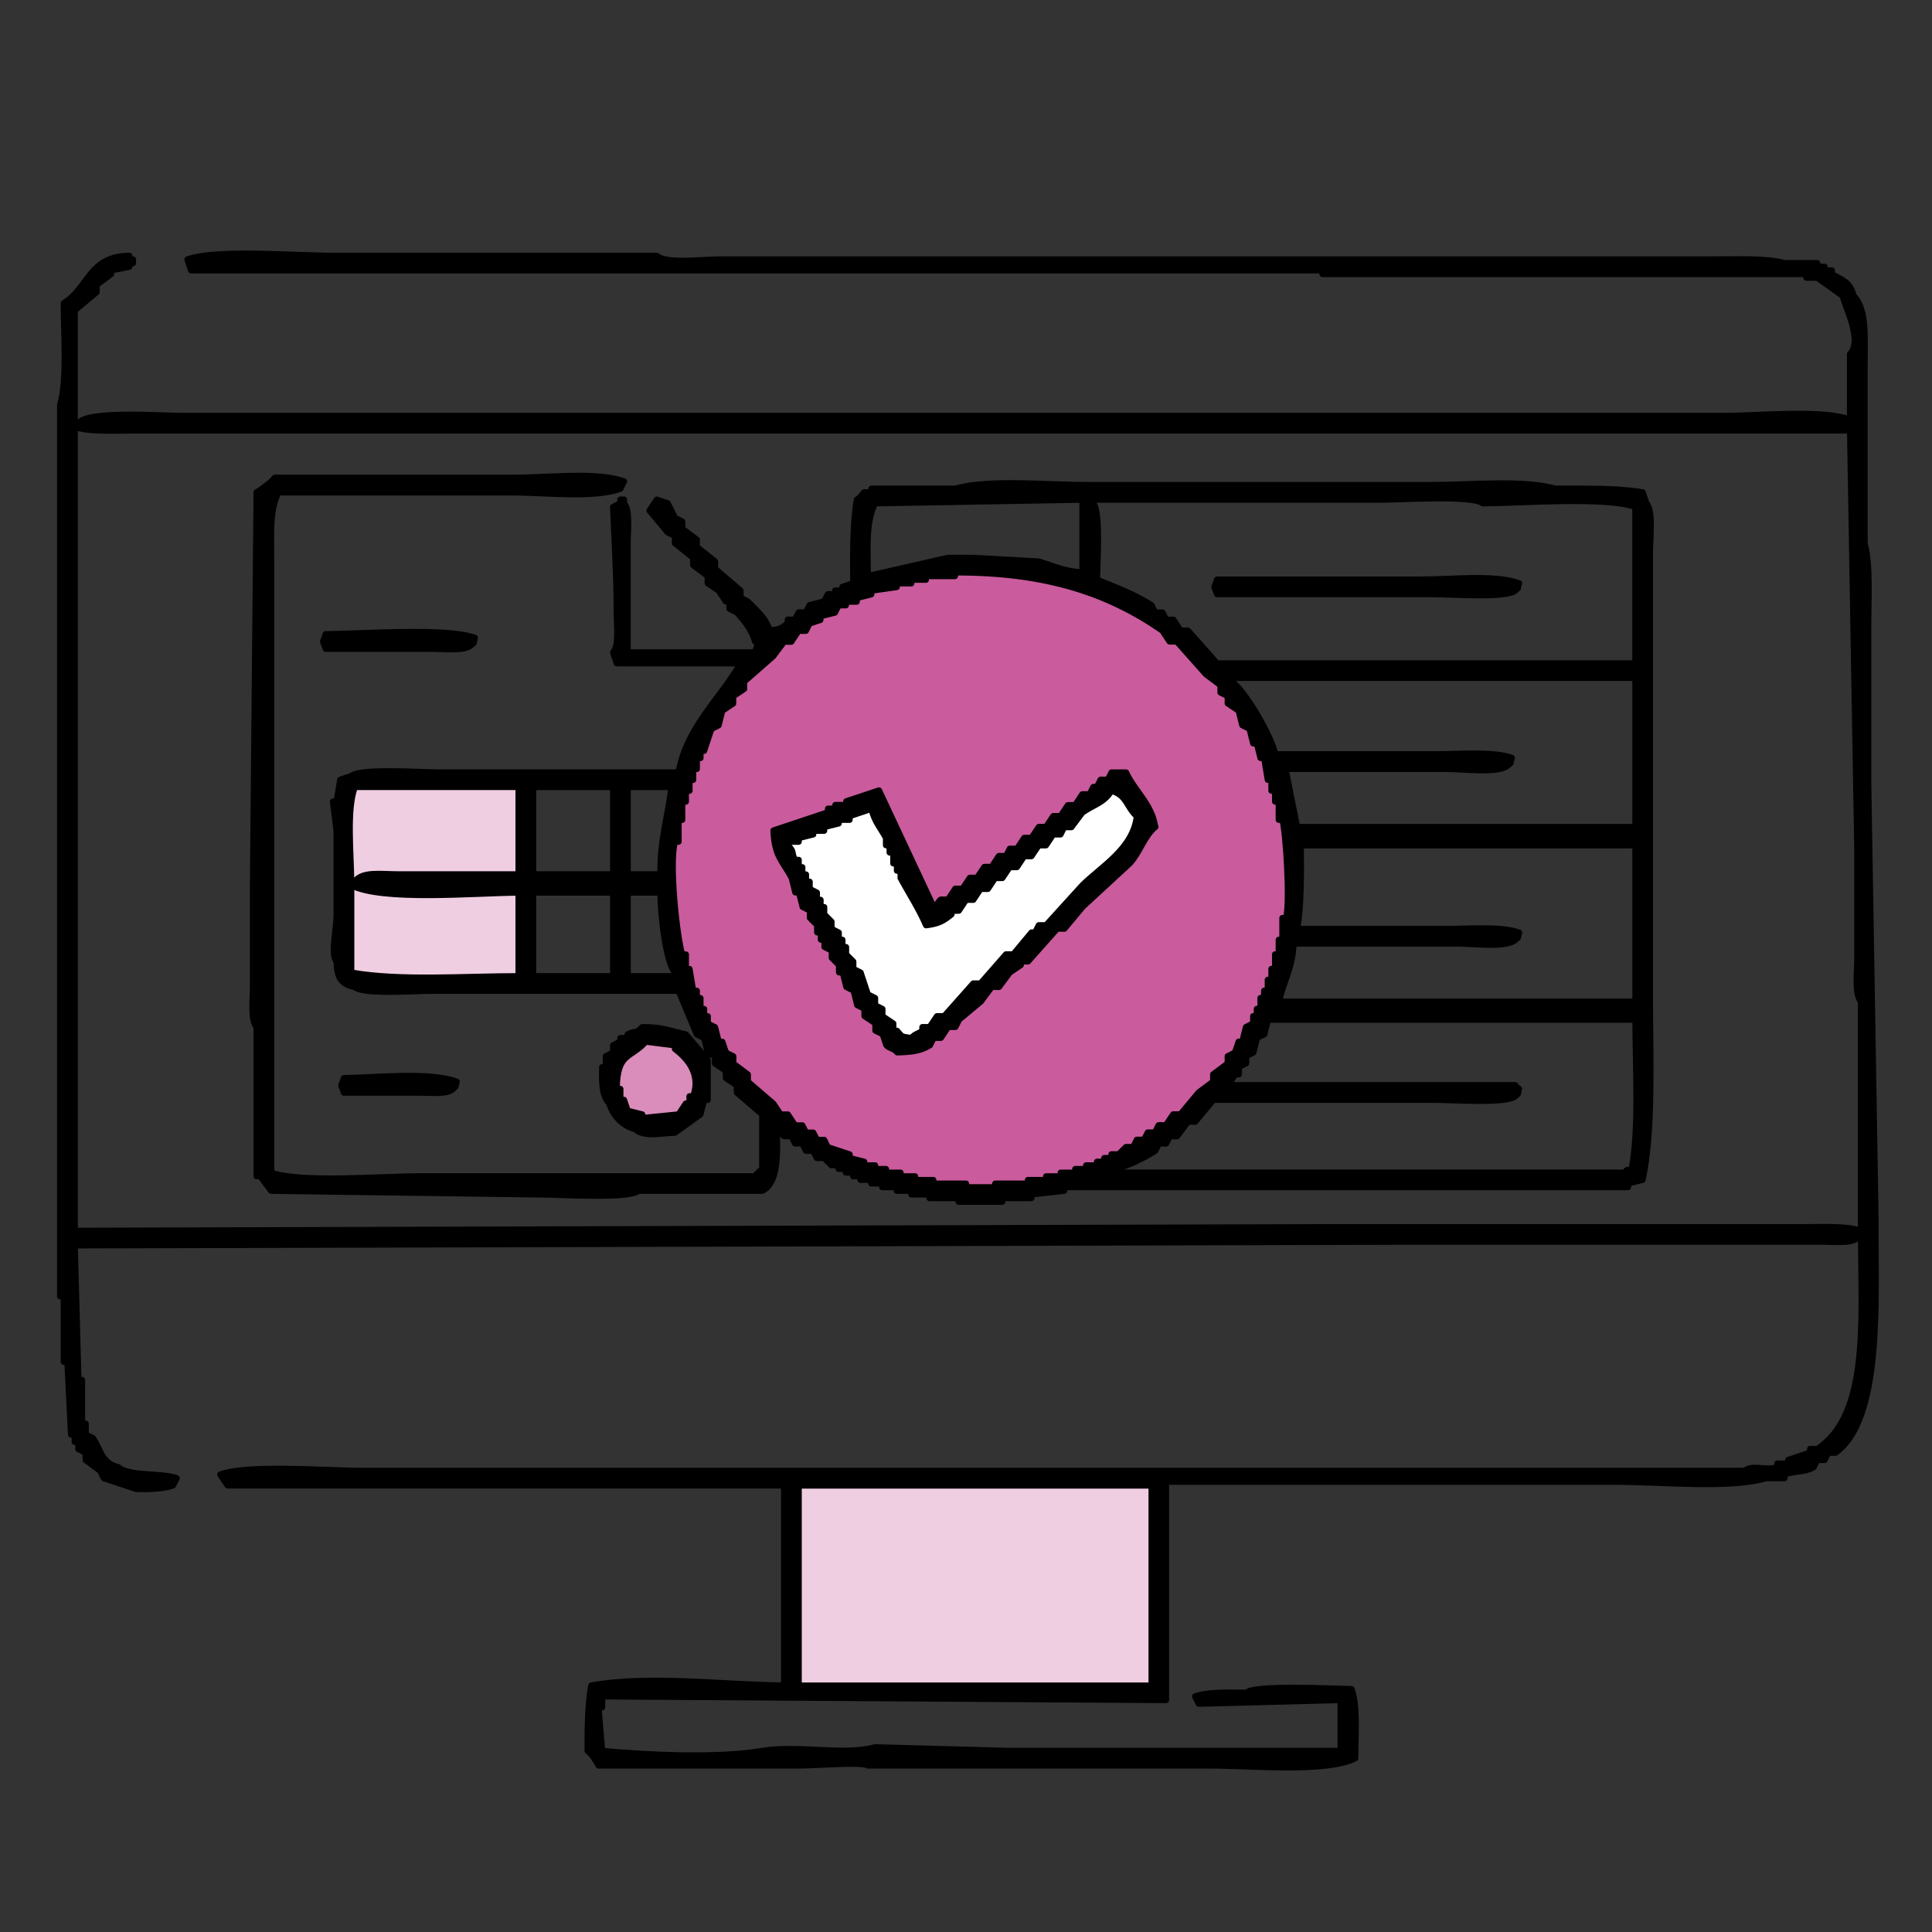 <?xml version="1.0" encoding="UTF-8"?><svg id="_塗り" xmlns="http://www.w3.org/2000/svg" viewBox="0 0 312 312"><rect x="0" y="0" width="312" height="312" fill="#333333" stroke="none"/><defs><style>.cls-1{fill:none;stroke:#000;stroke-linecap:round;stroke-linejoin:round;}.cls-2{fill:#fff;}.cls-2,.cls-3,.cls-4,.cls-5,.cls-6{stroke-width:0px;}.cls-2,.cls-6{fill-rule:evenodd;}.cls-3{fill:#ca5b9d;}.cls-4{fill:#da8cba;}.cls-5{fill:#efcee2;}</style></defs><rect class="cls-5" x="127.95" y="238.98" width="58.92" height="33.57"/><circle class="cls-3" cx="158.89" cy="141.95" r="50.67"/><path class="cls-2" d="m140.73,130.62c-1.17.39-2.35.78-3.53,1.18v.59h-1.76v.59c-.78.2-1.57.39-2.35.59v.59h-1.76v.59c-.78.2-1.57.39-2.35.59v.59h-1.76v.59c1.14,1.05.5,1.12,1.17,2.35h.59v1.18h.59v1.17h.59v1.17h.59v1.17c.39.2.78.39,1.17.59v1.17h.59v1.17h.59v1.17l1.18,1.18v1.17c.39.2.78.39,1.17.59v1.17h.59v1.18h.59v1.17l1.17,1.17v1.18c.39.2.78.39,1.18.59.39,1.17.78,2.35,1.17,3.53.39.2.78.39,1.17.59v1.17c.39.2.78.39,1.18.59v1.17c.59.39,1.17.78,1.76,1.18v1.17h.59c.92.98.48.95,2.35,1.17.63-.74,1.04-.61,1.76-1.17v-.59h1.17c.39-.59.78-1.18,1.18-1.76h1.17c1.57-1.76,3.13-3.53,4.7-5.29h1.17c1.37-1.57,2.74-3.13,4.11-4.7h1.18c.98-1.17,1.96-2.35,2.94-3.53h.59c.2-.39.39-.78.59-1.17h1.17c1.96-2.15,3.92-4.31,5.87-6.46,3.01-3.01,8.24-5.93,8.81-11.16-1.64-1.42-1.61-3.44-4.11-4.11-1.21,1.99-2.88,2.22-4.7,3.52l-1.76,2.35h-1.17c-.2.39-.39.78-.59,1.17h-1.18c-.39.59-.78,1.18-1.17,1.76h-1.17c-.39.59-.78,1.17-1.18,1.76h-1.17c-.39.59-.78,1.18-1.17,1.76h-1.17c-.39.59-.78,1.17-1.18,1.76h-1.17c-.39.59-.78,1.17-1.17,1.76h-1.18c-.39.59-.78,1.18-1.17,1.76h-1.17c-.39.59-.78,1.17-1.17,1.76h-1.18v.59c-1.26,1.01-1.99,1.51-4.11,1.76-1.13-2.65-2.83-5.22-4.11-7.64v-1.17h-.59v-1.18h-.59v-1.76h-.59v-1.17h-.59v-1.18c-.81-1.52-1.87-2.64-2.35-4.7Z"/><rect class="cls-5" x="56.48" y="126.15" width="27.25" height="32.27"/><circle class="cls-4" cx="105.8" cy="174.99" r="6.8"/><path class="cls-6" d="m302.88,197.01c-.39-23.5-.78-47-1.18-70.5v-25.26c0-4.37.36-10.1-.59-13.51v-28.79c0-4.37.41-8.98-1.76-11.16-.62-2.3-1.68-2.46-3.53-3.53v-.59h-1.17v-.59h-1.18v-.59h-5.29c-2.91-.82-7.9-.59-11.75-.59H116.05c-2.7,0-8.41.78-9.99-.59h-52.29c-6.12,0-18.91-1.09-23.5.59.2.59.39,1.17.59,1.76h182.71v.59h78.14v.59h1.76c1.37.98,2.74,1.96,4.11,2.94.44,1.95,3.26,7.2,1.18,9.4v10.58c-4.55-1.66-14.73-.59-20.56-.59H29.69c-3.93,0-15.53-.9-17.04,1.17h-.59v-18.21c1.17-.98,2.35-1.96,3.53-2.94v-1.17c.78-.59,1.57-1.18,2.35-1.76v-.59c.98-.2,1.96-.39,2.94-.59v-.59h.59v-.59h-.59v-.59c-6.59.06-6.52,5.2-10.58,7.64,0,5.24.6,12.21-.59,16.45v143.94h.59v10.58h.59c.2,3.92.39,7.83.59,11.75h.59v1.17h.59v1.17c.39.2.78.39,1.17.59v1.17c.78.59,1.57,1.17,2.35,1.76.2.39.39.78.59,1.18,1.76.59,3.53,1.17,5.29,1.76,2.24.02,4.44-.05,5.88-.59.2-.39.39-.78.59-1.17-2.4-.87-7.7-.25-9.4-1.76-2.76-.72-2.76-2.61-4.11-4.7-.39-.2-.78-.39-1.18-.59v-1.76h-.59v-7.05h-.59c-.2-7.25-.39-14.49-.59-21.74,71.08-.2,142.18-.39,213.26-.59h69.33c1.88,0,4.28.28,5.29-.59h.59c.09,13.83,1.23,28.6-7.05,34.07h-1.17v.59c-1.17.39-2.35.78-3.53,1.17v.59h-1.76v.59c-1.92.63-4.03-.48-5.29.59H58.48c-6.01,0-18.41-1.05-22.91.59.39.59.78,1.18,1.17,1.76h89.89v32.31c-9.44-.06-21.82-1.68-31.14,0-.53,2.82-.63,6.9-.59,10.57.71.57,1.33,1.52,1.76,2.35h32.31c2.84,0,10.39-.64,11.16,0h55.22c6.81,0,18.87,1.19,23.5-1.17.03-3.61.4-8.5-.59-11.16-3.21-.05-15.57-.72-17.04.59-2.83-.03-6.27-.15-8.22.59.2.39.39.78.59,1.17,7.64-.2,15.28-.39,22.91-.59v8.22h-53.46c-7.25-.2-14.49-.39-21.74-.59-5,1.4-12.35-.39-18.21.59-7.35,1.23-18.47.67-25.85,0-.2-2.35-.39-4.7-.59-7.05h.59v-1.76c30.35.2,60.71.39,91.06.59v-35.25h72.85c7.09,0,18.25,1.15,24.09-.59h2.94v-.59c1.61-.59,3.37-.36,4.7-1.17.2-.39.39-.78.59-1.17h1.18c.2-.39.39-.78.59-1.17h1.17c7.52-5.35,6.46-24.24,6.46-37.6Zm-2.35,1.76c-2.26-.82-6.24-.59-9.4-.59h-76.96c-67.36.2-134.74.39-202.1.59V68.93c2.26.82,6.24.59,9.4.59h277.3c.39,22.52.78,45.04,1.17,67.56v17.62c0,2.19-.47,5.83.59,7.05v37.01Zm-114.56,73.44h-56.99v-32.31h56.99v32.31Zm80.49-183.3c0-2.28.53-6.35-.59-7.64l-.59-1.76c-2.52-.45-6.06-.58-9.4-.59h-4.7c-5.24-1.47-13.7-.59-19.98-.59h-55.81c-6.63,0-15.58-.96-21.15.59h-13.51v.59h-1.17c-.24.15-.53.83-1.17,1.17-.68,3.65-.63,8.97-.59,13.51-.59.2-1.17.39-1.76.59v.59h-1.17v.59h-1.18c-.2.39-.39.78-.59,1.17-.78.2-1.57.39-2.35.59-.2.39-.39.78-.59,1.18h-1.18c-.2.39-.39.78-.59,1.17h-1.17v.59c-1.03.8-1.17.97-2.94,1.17-.56-2.03-2.24-3.34-3.53-4.7-.39-.2-.78-.39-1.17-.59v-1.17c-1.37-1.17-2.74-2.35-4.11-3.53v-1.17c-.98-.78-1.96-1.57-2.94-2.35v-1.17c-.78-.59-1.57-1.18-2.35-1.76v-1.17c-.39-.2-.78-.39-1.18-.59-.39-.78-.78-1.57-1.17-2.35-.59-.2-1.17-.39-1.76-.59-.39.59-.78,1.18-1.18,1.76.98,1.17,1.96,2.35,2.94,3.52.39.2.78.39,1.17.59v1.17c.98.78,1.96,1.57,2.94,2.35v1.18l2.35,1.76v1.17c.59.39,1.17.78,1.76,1.18.39.59.78,1.17,1.17,1.76h.59v1.17c.39.2.78.39,1.17.59,1.11,1.19,2.5,2.89,2.94,4.7h.59c-.2.59-.39,1.17-.59,1.76h-20.56v-17.62c0-2.07.42-5.33-.59-6.46v-.59h-.59v.59c-.39.2-.78.39-1.17.59.2,5.11.59,11.14.59,17.04,0,2.07.42,5.34-.59,6.46.2.59.39,1.18.59,1.76h19.98c-3.16,5.63-8.69,10.24-9.99,17.62h-38.78c-2.97,0-12.64-.69-14.1.59-.59.2-1.18.39-1.76.59-.2,1.17-.39,2.35-.59,3.53h-.59c.2,1.57.39,3.13.59,4.7v13.51c0,2.59-1.01,6.47,0,7.64.07,2.67.75,3.63,2.94,4.11,1.43,1.22,9.54.59,12.34.59h39.95c.98,2.35,1.96,4.7,2.94,7.05.39.2.78.39,1.18.59.2.78.39,1.57.59,2.35.39.2.78.39,1.17.59v1.17c.59.39,1.17.78,1.76,1.18v1.17c.59.39,1.18.78,1.76,1.17v1.17c1.37,1.17,2.74,2.35,4.11,3.53v8.81s-.98.8-1.17,1.18h-54.05c-6.24,0-19.41,1.12-24.09-.59v-98.7c0-4.47-.3-8.28,1.17-11.16h37.6c5.39,0,13.31.99,17.62-.59.2-.39.39-.78.59-1.18-4.31-1.58-12.24-.59-17.62-.59h-38.77c-.58.72-2.1,1.89-2.94,2.35-.2,21.34-.39,42.69-.59,64.04v15.86c0,2.08-.41,5.32.59,6.46v24.09h.59c.59.78,1.18,1.57,1.76,2.35,14.49.2,28.98.39,43.47.59,3.17,0,14.34.75,15.86-.59h19.98c2.61-1.26,2.44-5.92,2.35-9.99.71.39.82.94,1.18,1.17h1.17c.2.39.39.78.59,1.17h1.17c.2.39.39.78.59,1.18h1.17c.2.39.39.78.59,1.17h1.17l1.18,1.17h1.17v.59h1.17v.59h1.17v.59h1.18v.59h1.76v.59h1.76v.59h2.35v.59h2.35v.59h2.94v.59h4.7v.59h7.05v-.59h4.7v-.59c1.76-.2,3.53-.39,5.29-.59v-.59h91.06v-.59c.78-.2,1.57-.39,2.35-.59,1.74-8.11,1.18-20.01,1.18-29.96v-71.68Zm-89.89-8.22h46.41c3.25,0,14.9-.77,16.45.59,6.28-.03,19.99-1.14,24.67.59v25.26h-67.56c-1.57-1.76-3.13-3.53-4.7-5.29h-1.18c-.39-.59-.78-1.17-1.17-1.76h-1.17c-.2-.39-.39-.78-.59-1.17h-1.18c-.2-.39-.39-.78-.59-1.18-2.75-1.75-5.71-2.86-8.81-4.11.05-2.68.58-11.05-.59-12.34v-.59Zm56.99,69.33h-24.09c.68-3.65.63-8.97.59-13.51h54.05v25.26h-57.57c.69-3.24,2.25-5.57,2.35-9.4h26.44c2.59,0,7.91.72,9.4-.59.66-.67.25,0,.59-1.17-2.83-1.04-7.96-.59-11.75-.59Zm-24.09-16.45c-.59-2.94-1.18-5.88-1.76-8.81h-.59v-.59h26.44c2.69,0,8.43.79,9.99-.59.66-.67.25,0,.59-1.18-2.98-1.09-8.39-.59-12.34-.59h-25.85c-.64-2.97-4.95-10.38-7.05-11.75v-.59h65.21v24.09h-54.64Zm-68.15-52.29c11.16-.2,22.33-.39,33.49-.59v11.75c-2.87-.14-4.92-1.12-7.05-1.76-3.52-.2-7.05-.39-10.58-.59h-4.11c-4.31.98-8.62,1.96-12.92,2.94-.05-4.54-.35-8.84,1.17-11.75Zm-39.95,45.82h7.05c-.51,4.78-1.84,8.3-1.76,14.1h-5.29v-14.1Zm-17.63,30.55c-8.75,0-19.27.8-27.02-.59v-14.1c4.98,2.57,19.67,1.25,27.02,1.18v13.51Zm0-16.45h-19.39c-2.82,0-5.85-.52-7.05,1.17h-.59c-.03-4.72-.78-11.59.59-15.28h26.44v14.1Zm15.28,16.45h-12.92v-13.51h12.92v13.51Zm0-16.45h-12.92v-14.1h12.92v14.1Zm9.99,16.45h-7.64v-13.51h5.29c-.01,3.47.88,11.35,2.35,12.92v.59Zm70.5,29.37h-1.18v.59h-1.17v.59h-1.76v.59h-1.76v.59h-2.35v.59h-2.35v.59h-2.94v.59h-5.29v.59h-4.7v-.59h-5.29v-.59h-2.94v-.59h-2.35v-.59h-2.35v-.59h-1.76v-.59h-1.76v-.59c-.78-.2-1.57-.39-2.35-.59v-.59c-1.17-.39-2.35-.78-3.53-1.17-.2-.39-.39-.78-.59-1.18h-1.17c-.2-.39-.39-.78-.59-1.17h-1.17c-.2-.39-.39-.78-.59-1.17h-1.17c-.39-.59-.78-1.18-1.17-1.76h-1.17c-.39-.59-.78-1.17-1.18-1.76-1.37-1.17-2.74-2.35-4.11-3.53v-1.17c-.78-.59-1.57-1.18-2.35-1.76v-1.17c-.39-.2-.78-.39-1.18-.59-.2-.59-.39-1.18-.59-1.76h-.59c-.2-.78-.39-1.57-.59-2.35-.39-.2-.78-.39-1.17-.59v-1.18h-.59v-1.17h-.59v-1.76h-.59v-1.18h-.59c-.2-1.17-.39-2.35-.59-3.52h-.59v-2.35h-.59c-.82-2.43-2.17-14.67-1.18-18.21h.59v-3.53h.59v-2.94h.59v-1.76h.59v-1.76h.59v-1.76h.59v-1.76h.59v-1.17h.59c.39-1.17.78-2.35,1.17-3.53.39-.2.78-.39,1.17-.59.2-.78.39-1.57.59-2.35.59-.39,1.18-.78,1.76-1.17v-1.17c.59-.39,1.17-.78,1.76-1.17v-1.18c1.57-1.37,3.13-2.74,4.7-4.11.59-.78,1.18-1.57,1.76-2.35h1.17c.39-.59.78-1.18,1.17-1.76h1.18c.2-.39.39-.78.59-1.17.59-.2,1.17-.39,1.76-.59v-.59c.78-.2,1.57-.39,2.35-.59.2-.39.39-.78.59-1.18h1.17v-.59h1.76v-.59c.78-.2,1.57-.39,2.35-.59v-.59c1.37-.2,2.74-.39,4.11-.59v-.59h2.35v-.59h2.35v-.59h4.7v-.59c14.76-.05,24.84,3.39,33.49,9.4.39.59.78,1.18,1.17,1.76h1.17c1.57,1.76,3.13,3.53,4.7,5.29.78.59,1.57,1.17,2.35,1.76v1.18c.39.2.78.39,1.17.59v1.17c.59.39,1.18.78,1.76,1.17.2.78.39,1.57.59,2.35.39.2.78.39,1.17.59.2.78.39,1.57.59,2.35h.59c.2.78.39,1.57.59,2.35h.59c.2,1.17.39,2.35.59,3.53h.59v1.76h.59v1.76h.59v2.94h.59c.57,1.9,1.29,13.39.59,15.86h-.59v3.52h-.59v2.35h-.59v2.35h-.59v1.76h-.59v1.76h-.59v1.18h-.59v1.76h-.59v1.17h-.59v1.18c-.39.2-.78.39-1.17.59-.2.78-.39,1.57-.59,2.35h-.59c-.2.59-.39,1.18-.59,1.76-.39.2-.78.39-1.17.59v1.17c-.78.59-1.57,1.18-2.35,1.76v1.17c-.78.59-1.57,1.17-2.35,1.76-.98,1.17-1.96,2.35-2.94,3.53h-1.17c-.39.59-.78,1.18-1.17,1.76h-1.18c-.2.39-.39.78-.59,1.17h-1.17c-.2.39-.39.78-.59,1.17h-1.17c-.2.39-.39.78-.59,1.18h-1.17l-1.17,1.17h-1.17v.59Zm84.01,1.76c-1.17.35-.51-.08-1.17.59h-82.25v-.59c1.9-.41,4.95-1.94,6.46-2.94.2-.39.39-.78.59-1.18h1.18c.2-.39.39-.78.59-1.17h1.17c.59-.78,1.18-1.57,1.76-2.35h1.17c.98-1.17,1.96-2.35,2.94-3.53h35.84c2.84,0,11.51.65,12.92-.59.66-.67.25,0,.59-1.18-.66-.5-.09.08-.59-.59h-46.41c.39-.59.78-1.17,1.17-1.76h.59v-1.18c.39-.2.78-.39,1.17-.59v-1.17c.39-.2.78-.39,1.17-.59.2-.78.39-1.57.59-2.35.39-.2.78-.39,1.18-.59.2-.78.39-1.57.59-2.35h59.34c0,7.83.64,17.24-.59,24.09Zm-31.73-92.82c2.84,0,11.51.65,12.92-.59.66-.67.25,0,.59-1.18-3.87-1.42-10.96-.59-15.86-.59h-32.9c-.55,1.79-.58.54,0,2.35h35.25Zm-179.19,8.81h17.04c2.07,0,5.33.42,6.46-.59.66-.67.25,0,.59-1.17-4.54-1.68-17.98-.64-24.09-.59-.55,1.79-.58.54,0,2.35Zm133.95,28.79c-.49-3.63-3.34-5.84-4.7-8.81h-2.35c-.2.39-.39.78-.59,1.17h-1.17c-.2.39-.39.78-.59,1.17h-.59c-.2.39-.39.78-.59,1.18h-1.18c-.39.59-.78,1.17-1.17,1.76h-1.17c-.39.59-.78,1.18-1.17,1.76h-1.18c-.39.59-.78,1.17-1.17,1.76h-1.17c-.39.59-.78,1.17-1.18,1.76h-1.17c-.39.59-.78,1.18-1.17,1.76h-1.17c-.2.39-.39.78-.59,1.17h-1.17c-.39.59-.78,1.18-1.17,1.76h-1.17c-.39.59-.78,1.17-1.18,1.76h-1.17c-.39.59-.78,1.17-1.17,1.76h-1.18c-.39.59-.78,1.18-1.17,1.76h-1.17c-.38.25-.43.78-1.17,1.17-2.94-6.27-5.88-12.53-8.81-18.8-1.76.59-3.53,1.17-5.29,1.76v.59h-1.76v.59h-1.18v.59c-2.94.98-5.88,1.96-8.81,2.94.18,4.24,1.5,4.94,2.94,7.64.2.78.39,1.57.59,2.35h.59c.2.78.39,1.57.59,2.35.39.2.78.39,1.18.59v1.18l1.17,1.17v1.17h.59v1.17h.59v1.18c.39.2.78.39,1.18.59v1.17l1.17,1.17v1.18h.59c.2.78.39,1.57.59,2.35.39.2.78.39,1.17.59.2.78.39,1.57.59,2.35.39.2.78.39,1.17.59v1.17c.59.39,1.17.78,1.76,1.18v1.17c.39.2.78.39,1.18.59.2.59.39,1.18.59,1.76.41.53,1.21.46,1.76,1.17,2.35-.07,3.77-.22,5.29-1.17.2-.39.39-.78.59-1.18h1.17c.39-.59.78-1.17,1.17-1.76h1.17c.2-.39.39-.78.59-1.17,1.17-.98,2.35-1.96,3.52-2.94.59-.78,1.18-1.57,1.76-2.35h1.17c.59-.78,1.18-1.57,1.76-2.35.59-.39,1.17-.78,1.76-1.18v-.59h1.17c1.57-1.76,3.13-3.53,4.7-5.29h1.18c.98-1.17,1.96-2.35,2.94-3.53,2.55-2.35,5.09-4.7,7.64-7.05,1.6-1.77,2.29-4.35,4.11-5.87Zm-11.75,9.4c-1.96,2.15-3.92,4.31-5.87,6.46h-1.17c-.2.39-.39.78-.59,1.17h-.59c-.98,1.17-1.96,2.35-2.94,3.53h-1.18c-1.37,1.57-2.74,3.13-4.11,4.7h-1.17c-1.57,1.76-3.13,3.53-4.7,5.29h-1.17c-.39.59-.78,1.18-1.18,1.76h-1.17v.59c-.73.56-1.14.43-1.76,1.17-1.87-.23-1.43-.19-2.35-1.17h-.59v-1.17c-.59-.39-1.17-.78-1.76-1.18v-1.17c-.39-.2-.78-.39-1.18-.59v-1.17c-.39-.2-.78-.39-1.17-.59-.39-1.17-.78-2.35-1.17-3.53-.39-.2-.78-.39-1.18-.59v-1.18l-1.17-1.17v-1.17h-.59v-1.18h-.59v-1.17c-.39-.2-.78-.39-1.17-.59v-1.17l-1.18-1.18v-1.17h-.59v-1.17h-.59v-1.17c-.39-.2-.78-.39-1.17-.59v-1.17h-.59v-1.17h-.59v-1.17h-.59v-1.18h-.59c-.68-1.23-.03-1.3-1.17-2.35v-.59h1.76v-.59c.78-.2,1.57-.39,2.35-.59v-.59h1.76v-.59c.78-.2,1.57-.39,2.35-.59v-.59h1.76v-.59c1.17-.39,2.35-.78,3.53-1.18.48,2.06,1.54,3.18,2.35,4.7v1.18h.59v1.17h.59v1.76h.59v1.18h.59v1.17c1.29,2.41,2.98,4.98,4.11,7.64,2.13-.25,2.85-.75,4.11-1.76v-.59h1.18c.39-.59.78-1.17,1.17-1.76h1.17c.39-.59.78-1.18,1.17-1.76h1.18c.39-.59.78-1.17,1.17-1.76h1.17c.39-.59.78-1.17,1.18-1.76h1.17c.39-.59.78-1.18,1.17-1.76h1.17c.39-.59.78-1.17,1.18-1.76h1.17c.39-.59.78-1.18,1.17-1.76h1.18c.2-.39.39-.78.59-1.17h1.17c.59-.78,1.17-1.57,1.76-2.35,1.82-1.3,3.49-1.54,4.7-3.52,2.5.67,2.47,2.69,4.11,4.11-.58,5.23-5.8,8.15-8.81,11.16Zm-72.26,39.36c1.46,1.35,4.04.69,6.46.59,1.37-.98,2.74-1.96,4.11-2.94.2-.78.39-1.57.59-2.35h.59v-6.46c-1.17-1.37-2.35-2.74-3.53-4.11-2.38-.5-3.78-1.22-7.05-1.17-1.03,1.18-1.16.49-2.35,1.17v.59h-1.18v.59c-.39.2-.78.39-1.17.59v1.17c-.39.2-.78.39-1.17.59v1.76h-.59c-.05,2.5-.06,4.68,1.17,5.88.46,1.88,2.22,3.67,4.11,4.11Zm1.76-14.1c1.57.2,3.13.39,4.7.59v.59c1.57,1.19,4.36,3.76,2.94,7.64h-.59v1.17h-.59c-.39.59-.78,1.17-1.17,1.76-1.96.2-3.92.39-5.88.59v-.59c-.78-.2-1.57-.39-2.35-.59-.2-.59-.39-1.17-.59-1.76h-.59v-1.76h-.59c.08-5.96,2.2-4.85,4.7-7.64Zm-31.14,7.64c.66-.67.25,0,.59-1.17-4.4-1.63-12.72-.65-18.21-.59-.55,1.79-.58.54,0,2.35h12.34c1.87,0,4.3.3,5.29-.59Z"/><path class="cls-1" d="m302.88,197.01c-.39-23.5-.78-47-1.18-70.5v-25.26c0-4.37.36-10.1-.59-13.51v-28.79c0-4.37.41-8.98-1.76-11.16-.62-2.3-1.68-2.46-3.53-3.53v-.59h-1.17v-.59h-1.18v-.59h-5.29c-2.91-.82-7.9-.59-11.75-.59H116.05c-2.7,0-8.41.78-9.99-.59h-52.29c-6.12,0-18.91-1.09-23.5.59.2.59.39,1.17.59,1.76h182.71v.59h78.14v.59h1.76c1.37.98,2.74,1.96,4.11,2.94.44,1.95,3.26,7.2,1.18,9.4v10.58c-4.55-1.66-14.73-.59-20.56-.59H29.69c-3.93,0-15.53-.9-17.04,1.17h-.59v-18.21c1.17-.98,2.35-1.96,3.53-2.94v-1.17c.78-.59,1.57-1.18,2.35-1.76v-.59c.98-.2,1.96-.39,2.94-.59v-.59h.59v-.59h-.59v-.59c-6.59.06-6.52,5.2-10.58,7.64,0,5.24.6,12.21-.59,16.45v143.94h.59v10.58h.59c.2,3.92.39,7.83.59,11.75h.59v1.17h.59v1.17c.39.2.78.39,1.17.59v1.17c.78.59,1.57,1.17,2.35,1.76.2.39.39.78.59,1.18,1.76.59,3.53,1.17,5.29,1.76,2.24.02,4.44-.05,5.88-.59.2-.39.39-.78.59-1.17-2.4-.87-7.7-.25-9.4-1.76-2.76-.72-2.76-2.61-4.11-4.7-.39-.2-.78-.39-1.18-.59v-1.76h-.59v-7.05h-.59c-.2-7.25-.39-14.49-.59-21.74,71.08-.2,142.18-.39,213.26-.59h69.33c1.88,0,4.28.28,5.29-.59h.59c.09,13.83,1.23,28.6-7.05,34.07h-1.17v.59c-1.17.39-2.35.78-3.53,1.17v.59h-1.76v.59c-1.92.63-4.03-.48-5.29.59H58.48c-6.01,0-18.41-1.05-22.91.59.39.59.78,1.18,1.17,1.76h89.89v32.31c-9.44-.06-21.82-1.68-31.14,0-.53,2.82-.63,6.9-.59,10.57.71.57,1.33,1.52,1.76,2.35h32.31c2.84,0,10.39-.64,11.16,0h55.22c6.81,0,18.87,1.19,23.5-1.17.03-3.61.4-8.5-.59-11.16-3.21-.05-15.57-.72-17.04.59-2.83-.03-6.27-.15-8.22.59.2.39.39.78.59,1.17,7.64-.2,15.28-.39,22.91-.59v8.22h-53.46c-7.25-.2-14.49-.39-21.74-.59-5,1.4-12.35-.39-18.21.59-7.35,1.23-18.47.67-25.85,0-.2-2.35-.39-4.7-.59-7.05h.59v-1.76c30.35.2,60.71.39,91.06.59v-35.25h72.85c7.09,0,18.25,1.15,24.09-.59h2.94v-.59c1.61-.59,3.37-.36,4.7-1.17.2-.39.39-.78.59-1.17h1.18c.2-.39.39-.78.59-1.17h1.17c7.52-5.35,6.46-24.24,6.46-37.6Zm-2.35,1.76c-2.26-.82-6.24-.59-9.4-.59h-76.96c-67.36.2-134.74.39-202.1.59V68.93c2.26.82,6.24.59,9.4.59h277.3c.39,22.52.78,45.04,1.17,67.56v17.62c0,2.19-.47,5.83.59,7.05v37.01Zm-114.56,73.44h-56.99v-32.31h56.99v32.31Zm80.49-183.3c0-2.28.53-6.35-.59-7.64l-.59-1.76c-2.52-.45-6.06-.58-9.4-.59h-4.7c-5.24-1.47-13.7-.59-19.98-.59h-55.81c-6.63,0-15.58-.96-21.15.59h-13.51v.59h-1.17c-.24.15-.53.83-1.17,1.17-.68,3.65-.63,8.97-.59,13.51-.59.2-1.17.39-1.76.59v.59h-1.17v.59h-1.18c-.2.39-.39.78-.59,1.17-.78.2-1.57.39-2.35.59-.2.39-.39.78-.59,1.18h-1.18c-.2.39-.39.78-.59,1.17h-1.17v.59c-1.03.8-1.17.97-2.94,1.17-.56-2.03-2.24-3.34-3.53-4.7-.39-.2-.78-.39-1.17-.59v-1.17c-1.37-1.17-2.74-2.35-4.11-3.53v-1.17c-.98-.78-1.96-1.57-2.94-2.35v-1.17c-.78-.59-1.57-1.18-2.35-1.76v-1.17c-.39-.2-.78-.39-1.18-.59-.39-.78-.78-1.57-1.17-2.35-.59-.2-1.17-.39-1.76-.59-.39.59-.78,1.18-1.18,1.76.98,1.17,1.96,2.35,2.94,3.52.39.2.78.39,1.17.59v1.17c.98.78,1.96,1.57,2.94,2.35v1.18l2.35,1.76v1.17c.59.39,1.17.78,1.76,1.18.39.59.78,1.17,1.17,1.76h.59v1.17c.39.2.78.39,1.17.59,1.11,1.19,2.5,2.89,2.94,4.7h.59c-.2.59-.39,1.17-.59,1.76h-20.56v-17.62c0-2.07.42-5.33-.59-6.46v-.59h-.59v.59c-.39.2-.78.39-1.17.59.2,5.11.59,11.14.59,17.04,0,2.07.42,5.34-.59,6.46.2.59.39,1.18.59,1.76h19.98c-3.16,5.63-8.69,10.24-9.99,17.62h-38.78c-2.97,0-12.64-.69-14.1.59-.59.2-1.18.39-1.76.59-.2,1.17-.39,2.35-.59,3.53h-.59c.2,1.57.39,3.13.59,4.7v13.51c0,2.59-1.01,6.47,0,7.64.07,2.67.75,3.63,2.94,4.11,1.43,1.22,9.54.59,12.34.59h39.95c.98,2.35,1.96,4.7,2.94,7.05.39.2.78.39,1.18.59.2.78.39,1.57.59,2.35.39.2.78.39,1.17.59v1.17c.59.39,1.17.78,1.76,1.18v1.17c.59.39,1.18.78,1.76,1.17v1.17c1.37,1.17,2.74,2.35,4.11,3.53v8.81s-.98.8-1.17,1.18h-54.05c-6.24,0-19.41,1.12-24.09-.59v-98.7c0-4.47-.3-8.28,1.17-11.16h37.6c5.39,0,13.31.99,17.62-.59.2-.39.39-.78.59-1.18-4.31-1.58-12.24-.59-17.62-.59h-38.77c-.58.72-2.1,1.89-2.94,2.35-.2,21.34-.39,42.69-.59,64.04v15.86c0,2.08-.41,5.32.59,6.46v24.09h.59c.59.78,1.18,1.57,1.76,2.35,14.49.2,28.98.39,43.47.59,3.17,0,14.34.75,15.86-.59h19.98c2.61-1.26,2.44-5.92,2.35-9.99.71.39.82.94,1.18,1.17h1.17c.2.39.39.78.59,1.17h1.17c.2.39.39.78.59,1.18h1.17c.2.39.39.78.59,1.17h1.17l1.18,1.17h1.17v.59h1.17v.59h1.17v.59h1.18v.59h1.76v.59h1.76v.59h2.35v.59h2.35v.59h2.94v.59h4.7v.59h7.05v-.59h4.7v-.59c1.76-.2,3.53-.39,5.29-.59v-.59h91.06v-.59c.78-.2,1.57-.39,2.35-.59,1.74-8.11,1.18-20.01,1.18-29.96v-71.68Zm-89.89-8.22h46.41c3.25,0,14.9-.77,16.45.59,6.28-.03,19.99-1.14,24.67.59v25.26h-67.56c-1.57-1.76-3.13-3.53-4.7-5.29h-1.18c-.39-.59-.78-1.17-1.17-1.76h-1.17c-.2-.39-.39-.78-.59-1.17h-1.18c-.2-.39-.39-.78-.59-1.18-2.75-1.75-5.71-2.86-8.81-4.11.05-2.68.58-11.05-.59-12.34v-.59Zm56.99,69.33h-24.09c.68-3.65.63-8.97.59-13.51h54.05v25.26h-57.57c.69-3.24,2.25-5.57,2.35-9.4h26.44c2.59,0,7.91.72,9.4-.59.66-.67.25,0,.59-1.17-2.83-1.04-7.96-.59-11.75-.59Zm-24.09-16.45c-.59-2.94-1.18-5.88-1.76-8.81h-.59v-.59h26.44c2.69,0,8.43.79,9.99-.59.66-.67.25,0,.59-1.18-2.98-1.09-8.39-.59-12.34-.59h-25.85c-.64-2.97-4.95-10.38-7.05-11.75v-.59h65.21v24.09h-54.64Zm-68.15-52.29c11.16-.2,22.33-.39,33.49-.59v11.75c-2.87-.14-4.92-1.12-7.05-1.76-3.52-.2-7.05-.39-10.58-.59h-4.11c-4.31.98-8.62,1.96-12.92,2.94-.05-4.54-.35-8.84,1.17-11.75Zm-39.95,45.82h7.05c-.51,4.78-1.84,8.3-1.76,14.1h-5.29v-14.1Zm-17.63,30.55c-8.75,0-19.27.8-27.02-.59v-14.1c4.98,2.57,19.67,1.25,27.02,1.18v13.51Zm0-16.45h-19.39c-2.82,0-5.85-.52-7.05,1.17h-.59c-.03-4.72-.78-11.59.59-15.28h26.44v14.1Zm15.28,16.45h-12.92v-13.51h12.92v13.51Zm0-16.45h-12.92v-14.1h12.92v14.1Zm9.99,16.45h-7.64v-13.51h5.29c-.01,3.47.88,11.35,2.35,12.92v.59Zm70.5,29.37h-1.18v.59h-1.17v.59h-1.76v.59h-1.76v.59h-2.35v.59h-2.35v.59h-2.94v.59h-5.29v.59h-4.7v-.59h-5.29v-.59h-2.94v-.59h-2.35v-.59h-2.35v-.59h-1.76v-.59h-1.76v-.59c-.78-.2-1.57-.39-2.35-.59v-.59c-1.17-.39-2.35-.78-3.53-1.17-.2-.39-.39-.78-.59-1.18h-1.17c-.2-.39-.39-.78-.59-1.17h-1.17c-.2-.39-.39-.78-.59-1.17h-1.17c-.39-.59-.78-1.18-1.17-1.76h-1.17c-.39-.59-.78-1.17-1.18-1.76-1.37-1.17-2.74-2.35-4.11-3.53v-1.17c-.78-.59-1.57-1.18-2.35-1.76v-1.17c-.39-.2-.78-.39-1.18-.59-.2-.59-.39-1.18-.59-1.76h-.59c-.2-.78-.39-1.57-.59-2.35-.39-.2-.78-.39-1.17-.59v-1.18h-.59v-1.17h-.59v-1.76h-.59v-1.18h-.59c-.2-1.17-.39-2.35-.59-3.52h-.59v-2.35h-.59c-.82-2.43-2.17-14.67-1.18-18.21h.59v-3.53h.59v-2.94h.59v-1.76h.59v-1.76h.59v-1.76h.59v-1.76h.59v-1.17h.59c.39-1.17.78-2.35,1.17-3.53.39-.2.78-.39,1.17-.59.2-.78.39-1.57.59-2.35.59-.39,1.18-.78,1.76-1.17v-1.17c.59-.39,1.17-.78,1.76-1.17v-1.18c1.57-1.37,3.13-2.74,4.7-4.11.59-.78,1.18-1.57,1.76-2.35h1.17c.39-.59.78-1.18,1.17-1.76h1.18c.2-.39.39-.78.59-1.17.59-.2,1.17-.39,1.76-.59v-.59c.78-.2,1.57-.39,2.35-.59.2-.39.39-.78.59-1.18h1.17v-.59h1.76v-.59c.78-.2,1.57-.39,2.35-.59v-.59c1.37-.2,2.74-.39,4.11-.59v-.59h2.35v-.59h2.35v-.59h4.7v-.59c14.76-.05,24.84,3.39,33.49,9.4.39.59.78,1.18,1.17,1.76h1.17c1.57,1.76,3.13,3.53,4.7,5.29.78.59,1.57,1.17,2.35,1.76v1.18c.39.2.78.39,1.17.59v1.17c.59.39,1.18.78,1.76,1.17.2.78.39,1.57.59,2.35.39.2.78.39,1.17.59.2.78.39,1.57.59,2.35h.59c.2.78.39,1.57.59,2.35h.59c.2,1.17.39,2.35.59,3.53h.59v1.76h.59v1.76h.59v2.94h.59c.57,1.9,1.29,13.39.59,15.86h-.59v3.52h-.59v2.35h-.59v2.35h-.59v1.76h-.59v1.76h-.59v1.18h-.59v1.76h-.59v1.17h-.59v1.18c-.39.2-.78.39-1.17.59-.2.78-.39,1.57-.59,2.35h-.59c-.2.59-.39,1.18-.59,1.76-.39.2-.78.39-1.17.59v1.17c-.78.59-1.57,1.18-2.35,1.76v1.17c-.78.59-1.57,1.17-2.35,1.76-.98,1.17-1.96,2.35-2.94,3.53h-1.17c-.39.59-.78,1.18-1.17,1.76h-1.18c-.2.39-.39.78-.59,1.17h-1.17c-.2.39-.39.78-.59,1.17h-1.17c-.2.39-.39.78-.59,1.18h-1.17l-1.17,1.17h-1.17v.59Zm84.01,1.76c-1.17.35-.51-.08-1.17.59h-82.25v-.59c1.9-.41,4.95-1.94,6.46-2.94.2-.39.39-.78.59-1.18h1.18c.2-.39.39-.78.59-1.17h1.17c.59-.78,1.18-1.57,1.76-2.35h1.17c.98-1.17,1.96-2.35,2.94-3.53h35.84c2.84,0,11.51.65,12.92-.59.66-.67.25,0,.59-1.18-.66-.5-.09.08-.59-.59h-46.41c.39-.59.78-1.17,1.17-1.76h.59v-1.18c.39-.2.78-.39,1.17-.59v-1.17c.39-.2.78-.39,1.17-.59.2-.78.39-1.57.59-2.35.39-.2.78-.39,1.18-.59.2-.78.39-1.57.59-2.35h59.34c0,7.83.64,17.24-.59,24.09Zm-31.73-92.82c2.84,0,11.51.65,12.92-.59.66-.67.25,0,.59-1.18-3.87-1.42-10.96-.59-15.86-.59h-32.9c-.55,1.79-.58.54,0,2.35h35.25Zm-179.19,8.81h17.04c2.07,0,5.33.42,6.46-.59.66-.67.25,0,.59-1.17-4.54-1.68-17.98-.64-24.09-.59-.55,1.79-.58.54,0,2.35Zm133.95,28.79c-.49-3.63-3.34-5.84-4.7-8.81h-2.35c-.2.39-.39.78-.59,1.17h-1.17c-.2.39-.39.78-.59,1.17h-.59c-.2.39-.39.78-.59,1.18h-1.18c-.39.59-.78,1.17-1.17,1.76h-1.17c-.39.59-.78,1.18-1.17,1.76h-1.18c-.39.59-.78,1.17-1.17,1.76h-1.17c-.39.59-.78,1.17-1.18,1.76h-1.17c-.39.59-.78,1.18-1.17,1.76h-1.17c-.2.39-.39.78-.59,1.17h-1.17c-.39.59-.78,1.18-1.17,1.76h-1.17c-.39.59-.78,1.17-1.18,1.76h-1.17c-.39.59-.78,1.17-1.17,1.76h-1.18c-.39.59-.78,1.18-1.17,1.76h-1.17c-.38.25-.43.78-1.17,1.17-2.94-6.27-5.88-12.53-8.81-18.8-1.76.59-3.53,1.17-5.29,1.76v.59h-1.76v.59h-1.18v.59c-2.94.98-5.88,1.96-8.81,2.94.18,4.24,1.5,4.94,2.94,7.64.2.78.39,1.57.59,2.35h.59c.2.78.39,1.57.59,2.35.39.2.78.39,1.18.59v1.18l1.17,1.17v1.17h.59v1.17h.59v1.18c.39.2.78.39,1.18.59v1.17l1.17,1.17v1.18h.59c.2.78.39,1.57.59,2.35.39.2.78.39,1.17.59.2.78.39,1.57.59,2.35.39.2.78.39,1.17.59v1.17c.59.39,1.17.78,1.76,1.18v1.17c.39.2.78.39,1.18.59.2.59.39,1.18.59,1.76.41.53,1.21.46,1.76,1.17,2.35-.07,3.77-.22,5.29-1.17.2-.39.39-.78.59-1.18h1.17c.39-.59.78-1.17,1.17-1.76h1.17c.2-.39.39-.78.59-1.17,1.17-.98,2.35-1.96,3.52-2.94.59-.78,1.18-1.57,1.76-2.35h1.17c.59-.78,1.18-1.57,1.76-2.35.59-.39,1.17-.78,1.76-1.18v-.59h1.17c1.57-1.76,3.13-3.53,4.7-5.29h1.18c.98-1.17,1.96-2.35,2.94-3.53,2.55-2.35,5.09-4.7,7.64-7.05,1.6-1.77,2.29-4.35,4.11-5.87Zm-11.75,9.4c-1.96,2.15-3.92,4.31-5.87,6.46h-1.17c-.2.39-.39.78-.59,1.17h-.59c-.98,1.17-1.96,2.35-2.94,3.53h-1.18c-1.37,1.57-2.74,3.13-4.11,4.7h-1.17c-1.57,1.76-3.13,3.53-4.7,5.29h-1.17c-.39.59-.78,1.18-1.18,1.76h-1.17v.59c-.73.56-1.14.43-1.76,1.17-1.87-.23-1.43-.19-2.35-1.17h-.59v-1.17c-.59-.39-1.17-.78-1.76-1.18v-1.17c-.39-.2-.78-.39-1.18-.59v-1.17c-.39-.2-.78-.39-1.17-.59-.39-1.17-.78-2.35-1.17-3.53-.39-.2-.78-.39-1.18-.59v-1.18l-1.17-1.17v-1.17h-.59v-1.18h-.59v-1.17c-.39-.2-.78-.39-1.17-.59v-1.17l-1.18-1.18v-1.17h-.59v-1.17h-.59v-1.17c-.39-.2-.78-.39-1.17-.59v-1.17h-.59v-1.17h-.59v-1.17h-.59v-1.18h-.59c-.68-1.23-.03-1.3-1.17-2.35v-.59h1.76v-.59c.78-.2,1.57-.39,2.35-.59v-.59h1.76v-.59c.78-.2,1.57-.39,2.35-.59v-.59h1.76v-.59c1.17-.39,2.35-.78,3.53-1.18.48,2.06,1.54,3.18,2.35,4.7v1.18h.59v1.17h.59v1.76h.59v1.18h.59v1.17c1.29,2.41,2.98,4.98,4.11,7.64,2.13-.25,2.85-.75,4.11-1.76v-.59h1.18c.39-.59.78-1.17,1.17-1.76h1.17c.39-.59.78-1.18,1.17-1.76h1.18c.39-.59.78-1.17,1.17-1.76h1.17c.39-.59.78-1.17,1.18-1.76h1.17c.39-.59.78-1.18,1.17-1.76h1.17c.39-.59.78-1.17,1.18-1.76h1.17c.39-.59.78-1.18,1.17-1.76h1.18c.2-.39.39-.78.59-1.17h1.17c.59-.78,1.17-1.57,1.76-2.35,1.82-1.3,3.49-1.54,4.7-3.52,2.5.67,2.47,2.69,4.11,4.11-.58,5.23-5.8,8.15-8.81,11.16Zm-72.26,39.36c1.46,1.35,4.04.69,6.46.59,1.37-.98,2.74-1.96,4.11-2.94.2-.78.39-1.57.59-2.35h.59v-6.46c-1.17-1.37-2.35-2.74-3.53-4.11-2.38-.5-3.78-1.22-7.05-1.17-1.03,1.18-1.16.49-2.35,1.17v.59h-1.18v.59c-.39.2-.78.39-1.17.59v1.17c-.39.2-.78.39-1.17.59v1.76h-.59c-.05,2.5-.06,4.68,1.17,5.88.46,1.88,2.22,3.67,4.11,4.11Zm1.76-14.1c1.57.2,3.13.39,4.7.59v.59c1.57,1.19,4.36,3.76,2.94,7.64h-.59v1.17h-.59c-.39.59-.78,1.17-1.17,1.76-1.96.2-3.92.39-5.88.59v-.59c-.78-.2-1.57-.39-2.35-.59-.2-.59-.39-1.17-.59-1.76h-.59v-1.76h-.59c.08-5.96,2.2-4.85,4.7-7.64Zm-31.14,7.64c.66-.67.25,0,.59-1.17-4.4-1.63-12.72-.65-18.21-.59-.55,1.79-.58.54,0,2.35h12.34c1.87,0,4.3.3,5.29-.59Z"/></svg>